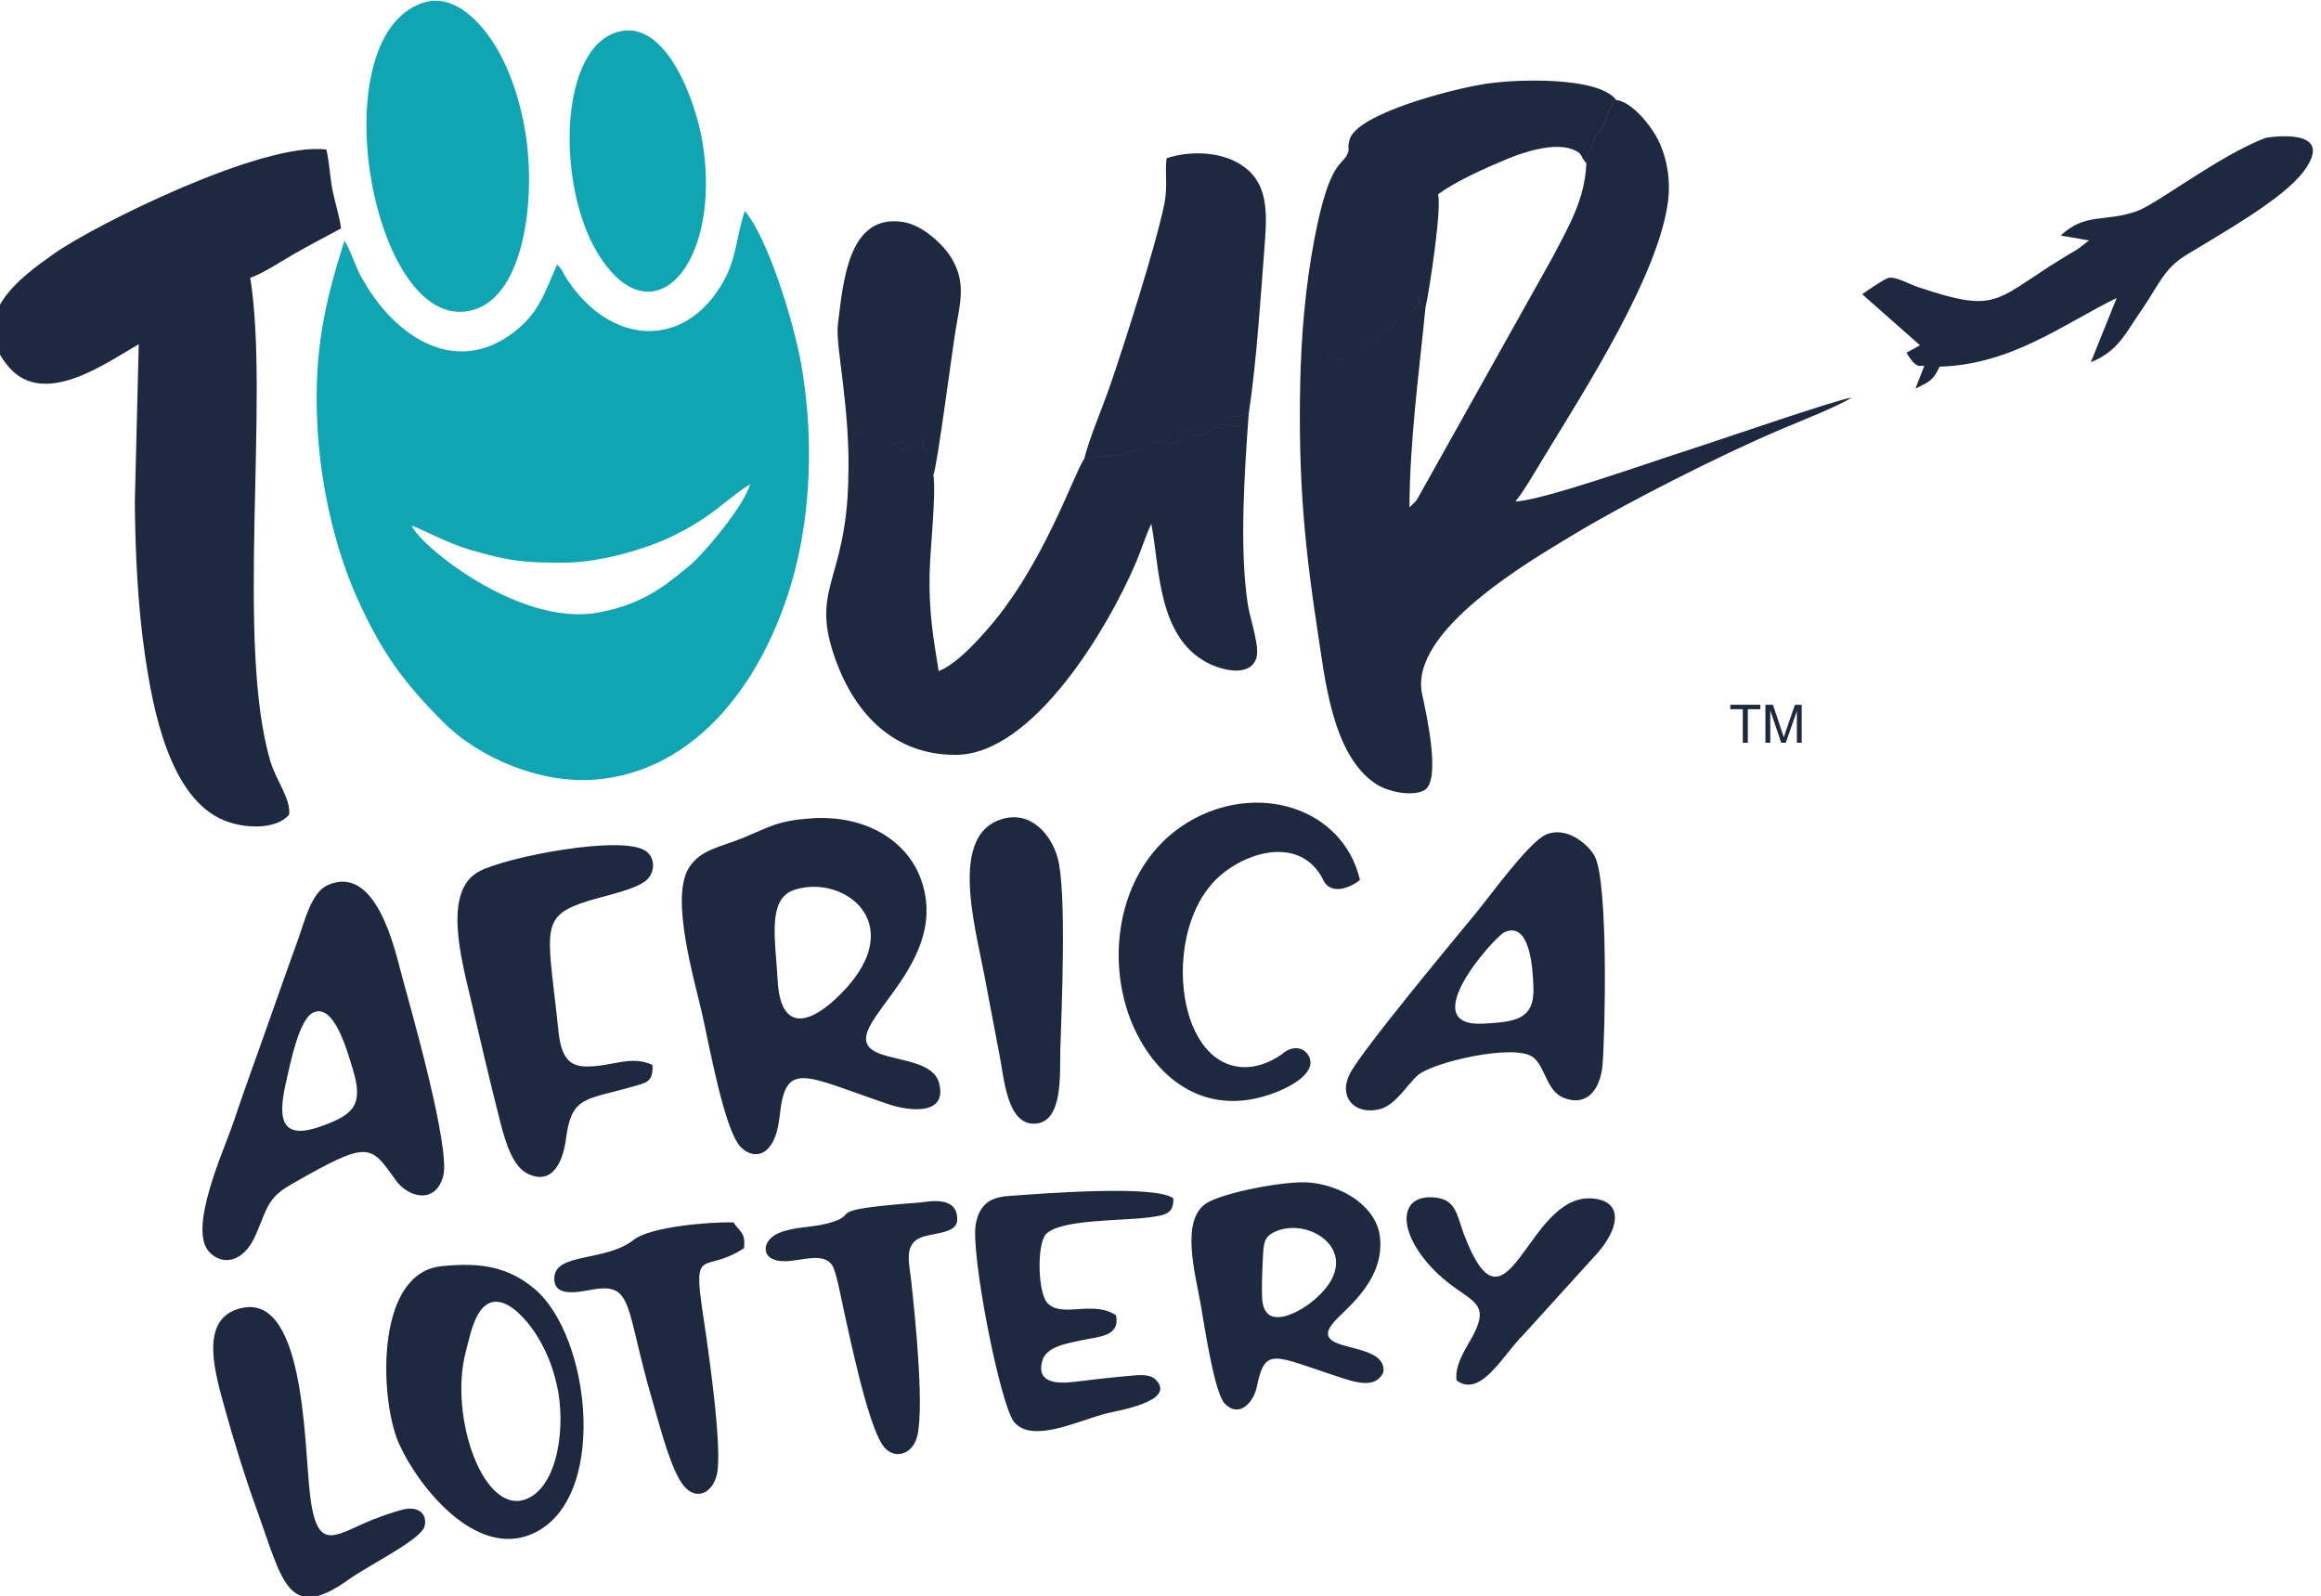 <?xml version="1.0" encoding="UTF-8"?>
<!DOCTYPE svg PUBLIC "-//W3C//DTD SVG 1.1//EN" "http://www.w3.org/Graphics/SVG/1.1/DTD/svg11.dtd">
<!-- Creator: CorelDRAW -->
<svg xmlns="http://www.w3.org/2000/svg" xml:space="preserve" width="0.964in" height="0.663in" version="1.1" style="shape-rendering:geometricPrecision; text-rendering:geometricPrecision; image-rendering:optimizeQuality; fill-rule:evenodd; clip-rule:evenodd"
viewBox="0 0 964 663"
 xmlns:xlink="http://www.w3.org/1999/xlink"
 xmlns:xodm="http://www.corel.com/coreldraw/odm/2003">
 <defs>
  <style type="text/css">
   <![CDATA[
    .fil1 {fill:#10A5B2}
    .fil0 {fill:#1D293F}
   ]]>
  </style>
 </defs>
 <g id="Layer_x0020_1">
  <g id="_2342995679104">
   <path class="fil0" d="M733.25 308.48l0 -15.78 3.13 0 3.73 11.17c0.35,1.04 0.6,1.82 0.76,2.34 0.18,-0.57 0.46,-1.42 0.84,-2.53l3.8 -10.97 2.8 0 0 15.78 -2 0 0 -13.2 -4.61 13.2 -1.88 0 -4.56 -13.44 0 13.44 -2 0zm-9.4 0l0 -13.93 -5.2 0 0 -1.85 12.49 0 0 1.85 -5.2 0 0 13.93 -2.09 0zm-219.42 57.42c-21.04,21.67 -16.27,73.93 10.11,77.15 6.18,0.75 12.27,-1.34 17.78,-5.13 4.04,-3.67 8.46,-3.17 10.68,-0.24 4.22,5.6 -2.35,11.42 -11.47,15.31 -24.8,10.57 -45.69,0.69 -57.97,-21.04 -15.94,-28.21 -11.21,-71.48 19.54,-90.28 28.47,-17.4 64.67,-6.54 71.75,23.82 -3.63,2.93 -12.41,7.02 -15.55,-0.65 -9.87,-18.39 -33.48,-10.69 -44.87,1.04zm25.49 145.49c-5.04,2.16 -5.1,4.93 -5.41,11.41 -0.24,4.94 -0.54,11.47 -0.29,16.34 0.72,14.01 15.03,5.93 20.2,1.88 24.43,-19.17 0.61,-36.09 -14.5,-29.63zm95.04 -124.29c-4.06,1.74 -38.26,39.83 -8.54,38.02 12.45,-0.76 20.89,-1.41 20.48,-14.84 -0.25,-8.15 -1.38,-27.7 -11.94,-23.18zm-495.16 33.6c-5.65,3.07 -9.14,20.51 -11.12,29.3 -3.57,15.79 -1.38,23.78 15.49,17.49 12.53,-4.67 16.98,-8.45 12.33,-23.54 -2.15,-6.96 -7.81,-28.08 -16.7,-23.25zm200.2 -51.16c-11.46,3.68 -7.97,20.41 -7,37.74 1.15,20.68 12.41,18.29 23.7,7.91 32.84,-30.16 4.6,-52.48 -16.7,-45.65zm-125.91 171.36c-6.82,1.98 -8.86,13.87 -10.59,20.33 -7.25,27.03 7.51,69.16 25.59,61.15 12.92,-5.73 16.05,-30.74 12.11,-47.56 -1.98,-8.44 -5.02,-15.5 -9.44,-22 -2.77,-4.06 -10.65,-13.96 -17.67,-11.92zm400.89 32.43c10.14,7.41 19.34,-10.76 27.67,-18.91l30.9 -34.06c9.19,-10.52 10.9,-21.98 -2.85,-22.65 -26.84,-1.32 -34.73,62.71 -52.8,14.55 -2.68,-7.15 -3.09,-13.75 -11.17,-14.83 -15.63,-2.08 -16.98,13.15 -2.07,29.06 13.67,14.58 25.37,12.26 17.28,27.91 -2.52,4.88 -7.93,12.19 -6.97,18.94zm-222.75 -73.92c-43.87,3.3 -22.72,4.65 -38.94,8.8 -6.52,1.67 -13.56,1.27 -19.8,3.88 -7.51,3.15 -7.89,11.84 2.43,11.72 6.94,-0.09 16.03,-3.87 19.7,1.64 1.76,2.65 3.85,14.31 4.86,18.82 2.64,11.75 9.74,46.36 16.02,55.79 3.87,5.8 10.98,4.87 13.83,-1.65 4.15,-9.51 -0.29,-52.01 -1.84,-66.16 -0.85,-7.72 -3.03,-14.83 3.3,-17.99 4.85,-2.41 15.54,-1.54 15.77,-7.49 0.41,-10.62 -12.42,-7.58 -15.33,-7.36zm-73.22 18.98c0.77,-6.5 -1.72,-6.64 -4.37,-10.7 -10.34,-0.3 -34.76,1.92 -41.36,7.18 -11.55,9.2 -32.26,5.32 -33.03,15.5 -0.63,8.35 9.06,6.44 15.37,5.29 17.82,-3.25 13.76,6.63 25.49,46.54 2.97,10.09 7.61,28.84 13.11,35.16 5.22,6 11.85,2.57 13.55,-5.08 2.45,-11.03 -3.91,-54 -5.68,-65.65 -4.61,-30.31 0.11,-17.13 16.92,-28.24zm107.08 -178.2c-21.56,6.54 -11.46,43.06 -7.41,64.02 2.22,11.48 4.43,23.32 6.61,34.75 1.74,9.11 3.09,27.78 14.07,27.73 12.46,-0.05 10.73,-20.87 11.04,-30.9 0.52,-16.67 2.74,-66.03 -1.18,-79.75 -2.67,-9.36 -11,-19.53 -23.13,-15.85zm-318.11 203.76c-15.04,5.43 -8.48,26.96 -4.65,40.8 3.78,13.7 8.46,28.86 13.2,41.91 10.7,29.44 12.84,47.52 38.1,29.48 9.37,-6.69 30.92,-16.95 31.82,-22.62 0.77,-4.86 -2.39,-7.22 -6.91,-6.94 -2.6,0.16 -8.4,2.24 -10.95,3.13 -18.52,6.44 -26.81,17.8 -29.9,-9.58 -2.42,-21.43 -2.17,-86.49 -30.7,-76.19zm365.56 2.31c-9.52,-6.4 -22.17,1.22 -28.39,-4.96 -4.16,-4.14 -4.54,-24.46 -0.79,-28.64 5.73,-6.4 31.83,-5.54 43.06,-7.08 6.4,-0.88 10.14,-1.37 9.91,-7.87 -7.46,-5.77 -54.76,-1.98 -68.81,-0.96 -7.98,0.58 -11.76,4.16 -13.21,11.43 -2.38,11.89 10.09,75.44 15.92,82.45 7.5,9.01 26.75,-0.67 38.28,-3.61 4.51,-1.15 29.06,-4.93 20.66,-13.87 -2.62,-2.78 -7.58,-2.04 -11.47,-1.7 -7.22,0.62 -15,1.54 -22.26,2.43 -7.21,0.89 -16.04,0.66 -13.59,-8.53 1.57,-5.9 9.24,-7.16 15.98,-8.64 7.87,-1.73 16.4,-1.54 14.72,-10.44zm-111.23 -346.57l0.95 -1.49c0.56,-1.34 0.49,-0.64 0.89,-2.59 0.85,-4.1 -0.4,-12.64 0.38,-15.54 5.33,-2.37 12.5,7.79 20.43,2.94 2.65,5.36 -2.43,-3.67 0,3.91 2.45,-0.78 2.89,-3.12 8.35,-0.96l0.19 -3.89c0.29,1.31 0.19,3.38 0.5,4.54 1.24,4.72 2.31,1.41 3.15,6.17 0.34,1.93 -0.31,1.5 0.49,4.5 1.47,-2.37 7.96,-52.62 9.33,-60.6 1.99,-11.64 4.14,-19.37 -1.61,-29.22 -3.29,-5.63 -11.97,-13.95 -20.26,-15.26 -22.75,-3.59 -24.89,24.65 -27.1,42.73 -1.09,8.9 5.43,35.59 4.3,64.75zm222.26 370.25c1.81,-14.35 -35.08,-6.68 -18.91,-22.61 6.7,-6.6 19.38,-17.53 17.47,-33.72 -1.44,-12.27 -14.99,-21.02 -28.82,-22.44 -10.15,-1.04 -36.37,4.2 -43.17,8.52 -10.94,6.94 -4.75,28.96 -2.44,42.09 1.52,8.61 5.64,36.64 9.99,41.17 5.81,6.05 11.93,-0.12 13.39,-7.26 3.37,-16.43 6.99,-12.69 33.33,-4.04 6.81,2.24 15.83,5.55 19.16,-1.71zm281.37 -472.11l11.73 2.02 -4.7 3.6c-35.54,20.66 -30.58,27.78 -66.7,15.65 -3.43,-1.15 -8.99,-4.37 -11.96,-3.67 -1.59,0.37 -9.2,5.54 -10.86,6.76l23.98 21.2c-1.96,1.13 -3.29,1.88 -5.59,3.08 4.39,7.56 5.91,4.9 7.37,5.56l-3.65 9.32c6,-2.81 7.46,-3.53 10.02,-9.07 30.03,-0.83 51.88,-17.98 73.57,-28.53l-10.76 26.71c11.21,-4.56 14.16,-11.61 20.63,-21.02 7.95,-11.55 9.67,-17.79 18.87,-23.44 15.19,-9.32 40.25,-23.23 48.91,-34.83 14.17,-18.98 -15.44,-14.05 -15.87,-13.89 -19.11,7.28 -45.14,27.5 -53.35,30.4 -13.47,4.77 -21.27,0.46 -31.65,10.11zm-584.93 344.49c-9.11,-4.48 -18.19,1.27 -28.76,0.55 -9.95,-0.68 -9.87,-11.16 -11.04,-21.51 -4.07,-36.09 -6.53,-41.18 13.36,-47.27 6.84,-2.09 19.59,-4.68 23.93,-8.55 3.59,-3.19 3.77,-9.06 -0.11,-11.98 -9.41,-7.11 -58.13,2.31 -69.45,8.38 -14.71,7.88 -7.72,34.81 -3.87,51.12 4.15,17.56 8.24,35.63 12.78,53.19 2.2,8.51 5.17,18.27 11.37,21.24 10.5,5.04 14.68,-5.46 15.87,-14.63 2.3,-17.72 8.08,-15.96 27.63,-21.55 5.86,-1.67 8.65,-1.96 8.28,-9zm179.27 -251.68c5.24,-1.69 11.78,-0.64 17.85,-2.5l2.15 -0.78c1.58,-0.41 1.21,-0.17 2.49,-0.43 8.67,-1.77 0.8,-2 5.83,-2.93 5.41,-1.01 12.99,2.59 11.07,-4.92 1.31,0 2.15,-0.09 3.45,0.2 3,0.69 2.73,2 5.82,1.39l3.37 -1.72c6.68,-4.36 2.56,-1.91 12.9,-1.91 -3.08,-5.19 -1.8,-0.01 -5.84,-3.87 7.8,0 5.57,-1.15 9.31,-1.72 3.23,-20.87 5.04,-49.69 6.75,-72 1.06,-13.8 0.06,-23.45 -8.4,-29.94 -8.5,-6.52 -22.06,-7.23 -32.49,-3.8 -0.81,6.25 0.55,11.33 -0.9,18.72 -3.28,16.74 -16.85,59.17 -22.63,75.86 -3.25,9.39 -8.49,21.52 -10.72,30.37zm89.97 -38.93c3.23,-0.61 2.59,-0.87 5.86,-1.28 9.25,-1.15 3.65,-1.9 7.27,-2.17 1.1,-0.09 0.82,0.64 4.27,1.34 3.26,-3.48 4.51,-3.52 8.62,-6.08l11.02 -7.7c0.17,-0.13 0.4,-0.31 0.56,-0.46l1.37 -1.65c1.87,-2.06 -0.59,-0.27 2.01,-1.8l4.56 -2.39c4.33,-3.25 3.24,-3.02 3.41,-6.49 1.71,6.25 -1.82,3.35 2.88,4.63 1.63,-7.04 6.9,-42.1 5.15,-46.87 6.8,-5.23 19.25,-10.8 28.54,-14.68 7.03,-2.94 19.8,-7.16 27.63,-3.97 4.31,1.76 2.59,2.53 5.5,5.68l0.82 -5.3c2.17,-0.65 0.61,0.91 2.14,-3.61 1.54,-4.53 2.28,-3.06 3.9,-6.01 1.49,-2.7 0.11,-2.07 3.45,-8.42 1.25,-2.38 -0.37,-2.7 2.05,-2.96 -7.3,-9.74 -40.87,-8.73 -53.99,-6.74 -14.12,2.14 -53.81,12.44 -56.76,23.28 -1.15,4.23 0.5,3.48 -1.23,6.59 -2.13,3.85 -6.67,3.41 -12.06,28.25 -3.97,18.33 -6.29,39.2 -6.95,58.82zm101.48 195.11c-7,3.41 -22.54,24.84 -28.29,31.87 -7.56,9.23 -47.82,57.47 -52.82,67.3 -4.8,9.44 1.74,17 11.94,14.8 6.99,-1.51 11.52,-9.99 16.27,-14.19 6.18,-5.46 40.25,-13.36 47.91,-7.52 5.09,3.88 5.52,14.04 12.72,16.87 10.28,4.05 15.28,-4.46 16.1,-13.31 1.1,-11.91 2.56,-76.73 -3.29,-87.18 -2.96,-5.29 -12.21,-12.69 -20.55,-8.65zm-458.56 179.09c-26.65,2.92 -25.48,51.83 -18.46,71.14 5.5,15.12 30.07,49.8 54.92,40.56 33.64,-12.51 26.2,-82.69 2.15,-102.52 -10.2,-8.41 -21.15,-11.1 -38.61,-9.19zm-47.05 -158.31c-6.8,3.03 -9.48,14.63 -12.32,22.59 -3.11,8.69 -6.11,16.86 -9.07,25.39 -5.96,17.19 -12.26,34.08 -17.94,50.98 -3.72,11.06 -18.55,43.11 -10.18,53.05 4.96,5.88 14.35,5.68 19.76,-7.06 4.73,-11.13 4.82,-15.08 14.71,-20.73 32.21,-18.42 32.62,-16.66 43.25,-1.7 4.93,6.94 16.16,10.43 19.69,-1.37 3.43,-11.49 -13.83,-71.29 -17.18,-83.79 -2.79,-10.4 -10.54,-46.36 -30.72,-37.36zm200.74 -27.72c-13.7,0.95 -16.86,3.38 -27.94,7.98 -9.72,4.04 -17.97,4.82 -22.83,12.61 -7.81,12.51 2.3,46.36 5.5,60.46 2.9,12.76 9.13,47.6 15.78,55.13 4.93,5.58 14.55,5.69 16.48,-12.71 2.44,-23.29 10.05,-16.64 45.27,-4.72 8.39,2.84 24.54,4.82 20.9,-8.85 -2.25,-8.45 -15.14,-8.97 -23.82,-11.88 -24.88,-8.33 30.79,-34.07 16.13,-73.19 -5.94,-15.85 -23.15,-26.39 -45.46,-24.84zm113.42 -149.23c-3.93,5.28 -16.74,43.97 -39.99,70.51 -4.37,4.99 -12.78,14.49 -20.43,17.59 -2.35,-14.67 -3.99,-23.98 -3.78,-39.86 0.13,-9.88 2.87,-34.22 1.57,-41.6 -0.81,-2.99 -0.15,-2.56 -0.49,-4.5 -0.84,-4.76 -1.91,-1.44 -3.15,-6.17 -0.31,-1.17 -0.21,-3.23 -0.5,-4.54l-0.19 3.89c-5.46,-2.17 -5.9,0.17 -8.35,0.96 -2.43,-7.57 2.65,1.45 -0,-3.91 -7.93,4.84 -15.1,-5.31 -20.43,-2.94 -0.78,2.9 0.47,11.44 -0.38,15.54 -0.4,1.95 -0.34,1.25 -0.89,2.59l-0.95 1.49c-1.05,42.21 -16.04,44.5 -5.29,74.26 8.21,22.73 24.32,39.57 49.85,39.55 32.24,-0.02 63.56,-52.96 75.08,-80.27 2.28,-5.4 3.84,-10.62 6.21,-15.68 3.51,17.44 2.35,46.65 23.19,57.65 5.33,2.81 17.02,6.3 20.25,-1.31 2.02,-4.74 -2.36,-16.52 -3.3,-22.56 -3.69,-23.7 -1.34,-56.17 0.36,-79.9 -3.74,0.57 -1.51,1.72 -9.31,1.72 4.04,3.86 2.76,-1.31 5.84,3.87 -10.34,0 -6.22,-2.45 -12.9,1.91l-3.37 1.72c-3.09,0.61 -2.82,-0.7 -5.82,-1.39 -1.3,-0.3 -2.13,-0.2 -3.45,-0.2 1.92,7.51 -5.67,3.91 -11.07,4.92 -5.02,0.93 2.85,1.17 -5.83,2.93 -1.28,0.26 -0.91,0.02 -2.49,0.43l-2.15 0.78c-6.07,1.86 -12.61,0.81 -17.85,2.5zm-392.65 -47.69l-1.63 65.41c0.15,20.96 1.24,43.53 4.24,63.91 3.31,22.45 10.25,59.32 32.94,68.48 8.6,3.47 21.54,3.87 26.92,-2.44 0.81,-6.2 -5.5,-14.55 -7.68,-21.76 -14.77,-48.91 -0.33,-150.47 -8.48,-201.2 4.82,-1.53 13.41,-7.15 18.53,-10.08 6.47,-3.69 12.63,-6.86 19.18,-10.42 -0.7,-5.2 -2.41,-10.36 -3.49,-15.62 -1.12,-5.52 -1.32,-11.74 -2.61,-17.13 -26.34,-3.51 -96.63,31.52 -113.3,43.38 -12.98,9.24 -36.87,25.88 -18.52,47.02 14.73,16.97 40.51,-1.91 53.9,-9.57zm601.25 -75.14c-0.64,15.05 -7.26,26.05 -14.04,39.04l-55.78 99.67c-0.97,1.51 0.08,0.23 -1.24,1.83l-2.42 2.35c0.16,-28.36 3.96,-55.49 6.66,-83.05 -4.7,-1.27 -1.17,1.63 -2.88,-4.63 -0.17,3.47 0.93,3.24 -3.41,6.49l-4.56 2.39c-2.6,1.53 -0.14,-0.26 -2.01,1.8l-1.37 1.65c-0.16,0.15 -0.39,0.33 -0.56,0.46l-11.02 7.7c-4.11,2.56 -5.36,2.6 -8.62,6.08 -3.45,-0.7 -3.17,-1.43 -4.27,-1.34 -3.63,0.27 1.98,1.02 -7.27,2.17 -3.28,0.41 -2.63,0.67 -5.86,1.28 -1.25,40.78 0.8,69.93 6.85,109.2 3.21,20.87 6.09,52.28 24.16,64.52 5.28,3.57 15.32,5.44 20.28,2.8 7.25,-3.87 0.79,-32.22 -0.87,-39.99 -5.61,-26.3 45.14,-55.44 62.37,-65.9 22.05,-13.38 60.93,-33.04 86.14,-43.8 7.69,-3.28 24.35,-9.8 29.92,-13.44 -7.32,1.16 -57.19,18.46 -69.28,22.29 -13.56,4.28 -59.13,20.53 -70.41,20.87 3.12,-3.5 9.26,-14.15 12.22,-19.01 16.43,-27.02 47.79,-75.69 51.26,-106.34 1.06,-9.33 -0.92,-18.9 -4.81,-25.97 -3.08,-5.6 -10.4,-14.65 -16.83,-15.43 -2.42,0.26 -0.8,0.58 -2.05,2.96 -3.33,6.35 -1.96,5.72 -3.45,8.42 -1.62,2.95 -2.37,1.48 -3.9,6.01 -1.53,4.52 0.03,2.96 -2.14,3.61l-0.82 5.3z"/>
   <path class="fil1" d="M234.41 233.68c-16.32,0.01 -21.59,-0.34 -38.17,-5.06 -11.07,-3.15 -21.73,-9.35 -25.22,-10.25 3.62,8.45 44.82,41.99 77.34,36.06 18.28,-3.34 27.53,-10.79 38.13,-19.59 5.54,-4.6 22.26,-24.16 25.09,-33.77 -10.65,6.64 -15.09,13.4 -33.03,21.96 -10.84,5.17 -29.77,10.64 -44.12,10.65zm22.76 -220.59c-25.19,6.18 -26.11,63.72 -9.01,91.94 22.56,37.22 51.83,4.93 43.64,-45.78 -2.68,-16.62 -14.8,-51.03 -34.63,-46.17zm-81.85 -11.8c-43.2,14.98 -20,140.19 21.64,127.3 21.21,-6.57 25.52,-47.02 21.31,-73.28 -2.17,-13.52 -6.53,-26.58 -12.77,-36.62 -4.62,-7.43 -16.06,-22.3 -30.19,-17.4zm56.05 108.59c-5.11,11.81 -7.51,19.23 -15.87,26.4 -24.48,21 -51.14,5.05 -65.62,-21.57 -2.51,-4.61 -4.26,-10.81 -6.81,-14.72 -8.34,26.19 -12.8,46.24 -11.24,76.86 1.28,25.13 7.39,51.18 16.44,71.37 10.21,22.77 19.16,34.91 35.87,51.72 14.56,14.64 40.55,25.99 64.08,23.76 45.24,-4.3 73.3,-47.98 83.23,-92.17 5.73,-25.48 5.9,-54.13 1.34,-80.16 -3.11,-17.75 -13.99,-52.83 -23.46,-63.74 -3.66,11.11 -3.31,19.43 -8.87,29.28 -16.2,28.72 -47.04,26.52 -65.07,-1.12 -1.88,-2.88 -1.63,-3.67 -4.04,-5.91z"/>
  </g>
 </g>
</svg>
